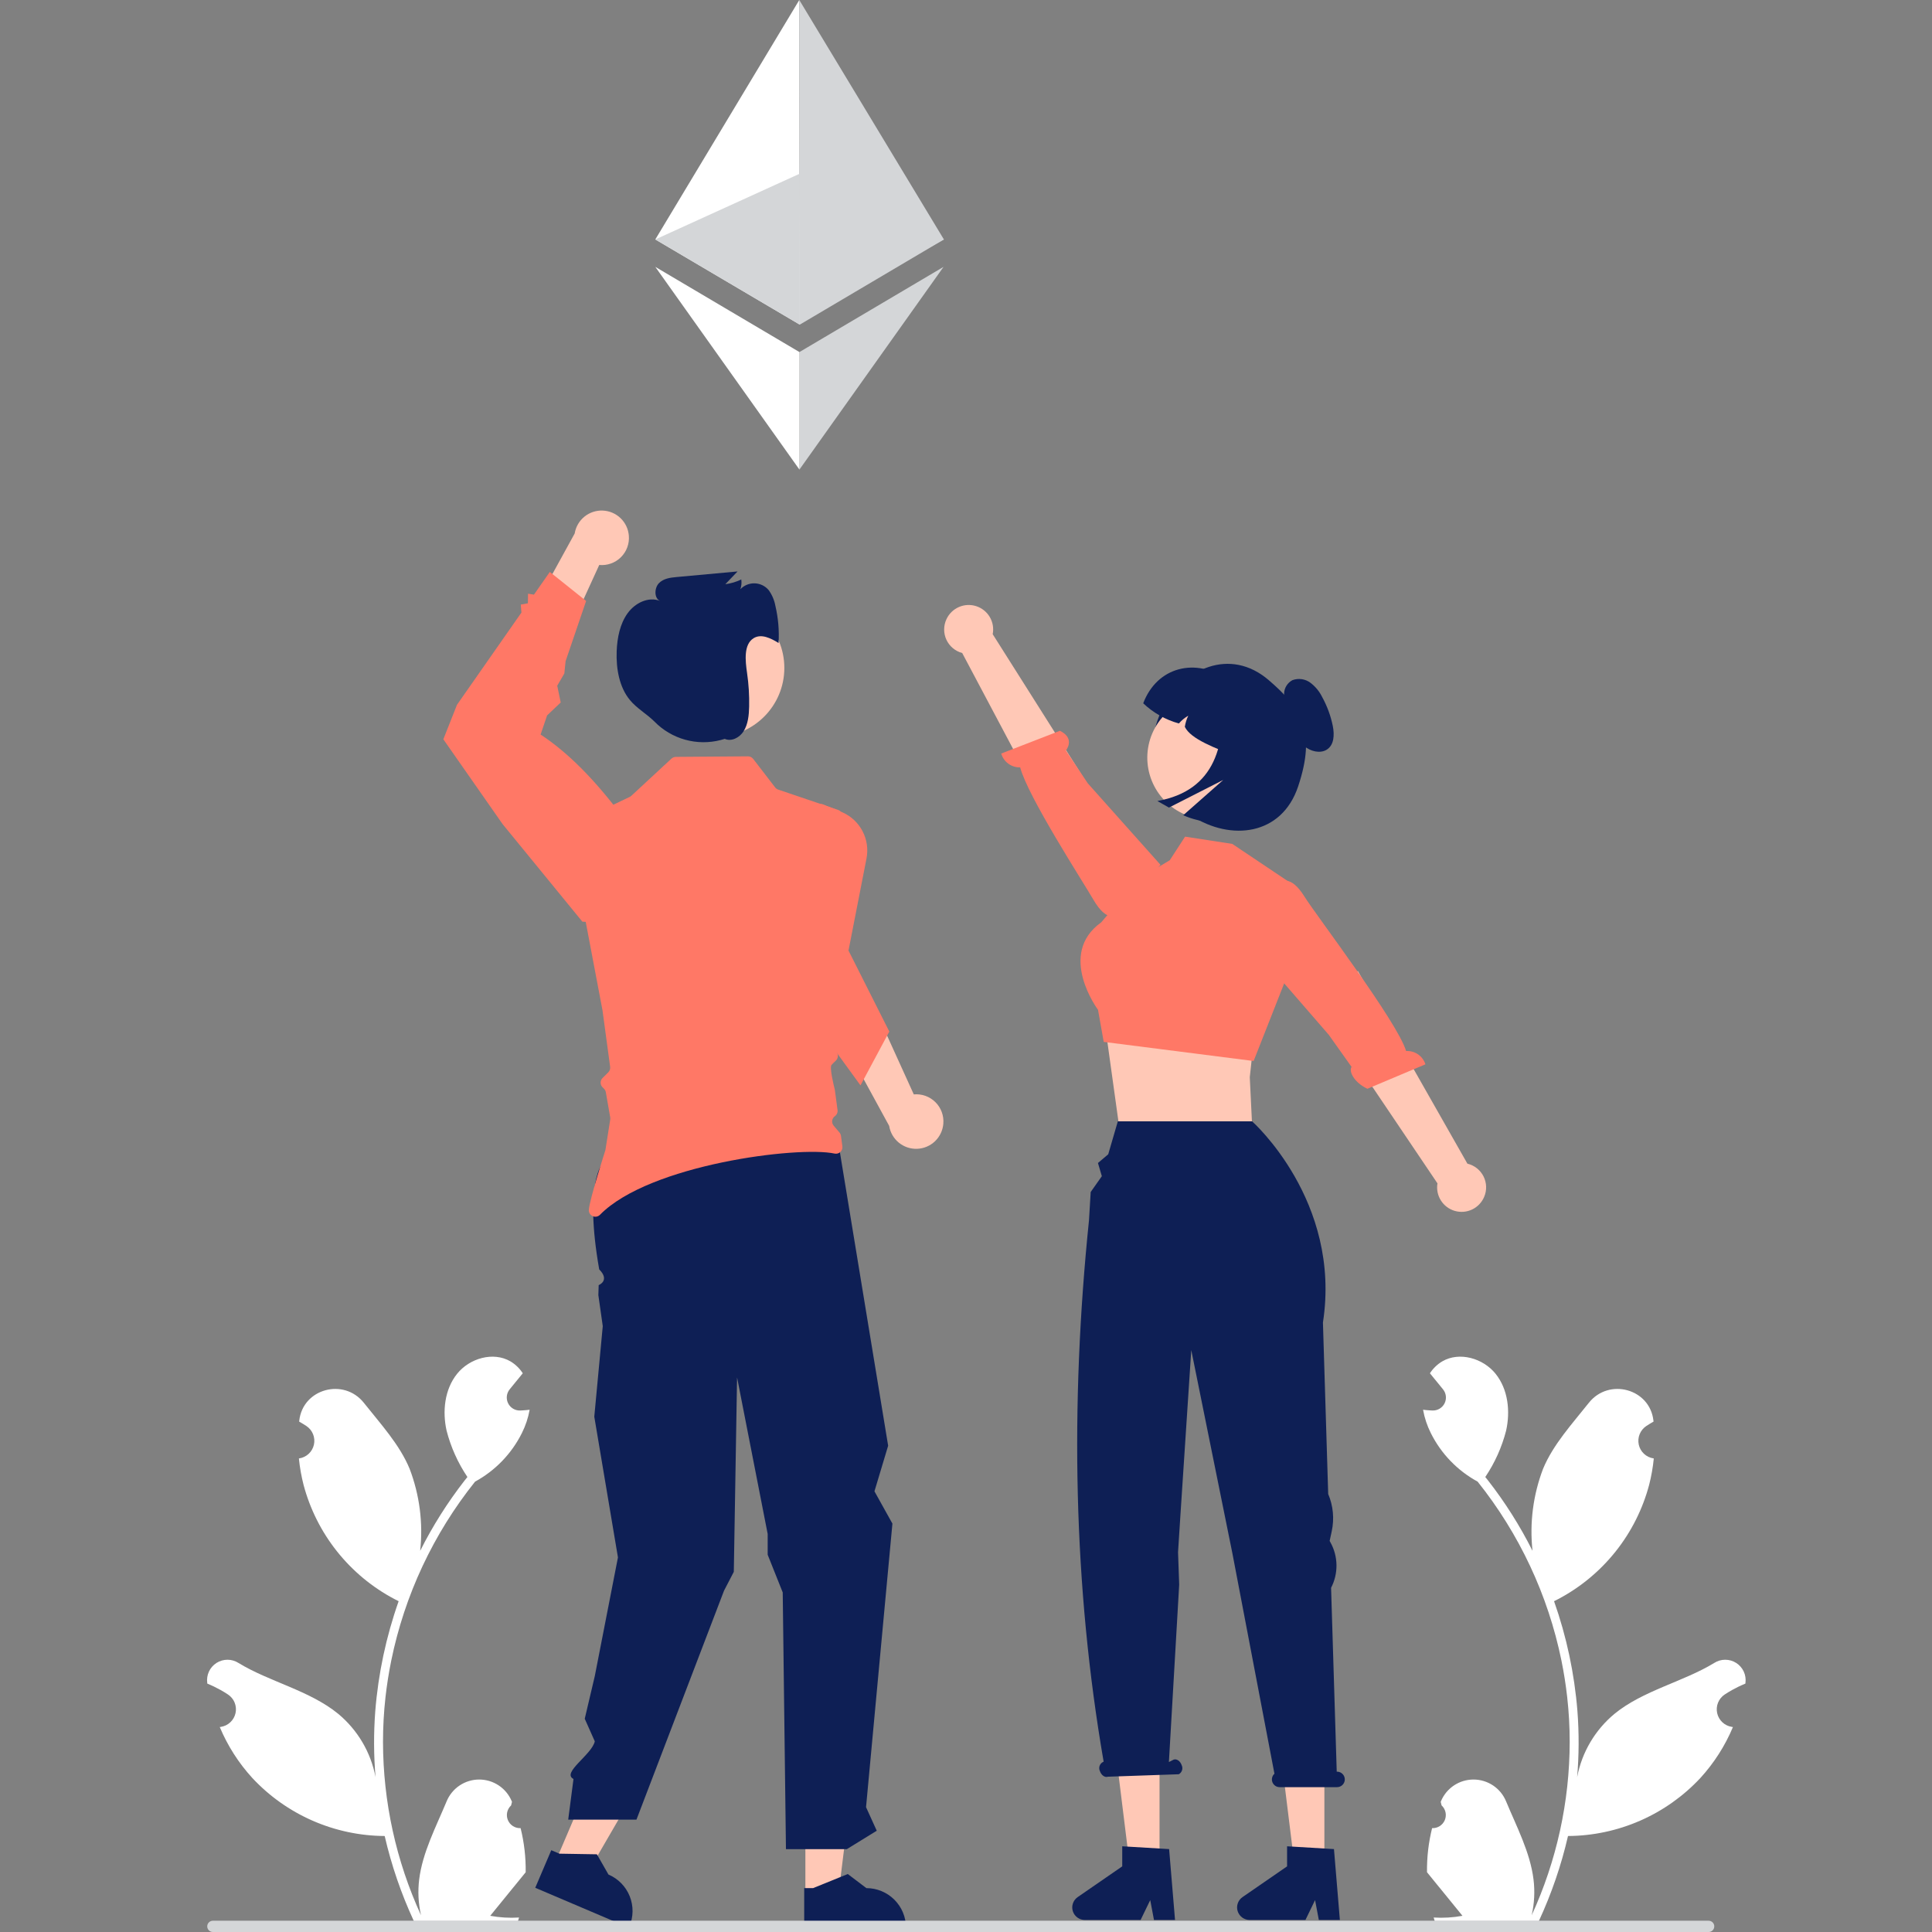 <svg width="280" height="280" viewBox="0 0 280 280" fill="none" xmlns="http://www.w3.org/2000/svg">
<rect x="0" y="0" width="280" height="280" fill="#808080" stroke="none"/>
<path d="M75.45 264.947C75.06 264.965 74.675 264.863 74.346 264.655C74.016 264.446 73.759 264.142 73.609 263.783C73.458 263.424 73.422 263.027 73.505 262.646C73.588 262.266 73.786 261.92 74.072 261.656C74.12 261.466 74.154 261.329 74.202 261.139C74.185 261.097 74.168 261.056 74.151 261.015C73.758 260.089 73.101 259.3 72.261 258.746C71.422 258.193 70.437 257.9 69.431 257.903C68.425 257.907 67.442 258.208 66.607 258.767C65.771 259.327 65.12 260.121 64.734 261.049C63.194 264.755 61.233 268.466 60.751 272.384C60.538 274.115 60.628 275.871 61.016 277.572C57.398 269.69 55.52 261.123 55.508 252.453C55.507 250.277 55.628 248.103 55.87 245.94C56.071 244.168 56.348 242.408 56.704 240.66C58.642 231.179 62.805 222.292 68.85 214.73C71.775 213.136 74.141 210.684 75.629 207.705C76.168 206.634 76.549 205.491 76.76 204.311C76.43 204.354 76.094 204.381 75.764 204.402C75.661 204.408 75.553 204.413 75.45 204.419L75.411 204.42C75.049 204.437 74.689 204.348 74.376 204.165C74.062 203.982 73.809 203.712 73.645 203.388C73.482 203.064 73.416 202.7 73.454 202.339C73.493 201.979 73.636 201.637 73.865 201.355C74.007 201.18 74.15 201.005 74.292 200.83C74.509 200.56 74.731 200.295 74.947 200.025C74.972 199.999 74.996 199.972 75.017 199.944C75.266 199.636 75.515 199.333 75.764 199.025C75.31 198.321 74.699 197.731 73.979 197.301C71.484 195.842 68.044 196.853 66.242 199.106C64.435 201.36 64.094 204.521 64.722 207.337C65.339 209.733 66.36 212.006 67.741 214.06C67.605 214.233 67.465 214.401 67.329 214.573C64.857 217.749 62.702 221.16 60.895 224.755C61.335 220.727 60.81 216.652 59.365 212.866C57.901 209.337 55.156 206.365 52.739 203.314C49.836 199.65 43.883 201.249 43.371 205.894C43.366 205.939 43.361 205.984 43.356 206.029C43.715 206.232 44.067 206.446 44.411 206.673C44.843 206.962 45.178 207.374 45.371 207.855C45.565 208.337 45.608 208.865 45.496 209.372C45.383 209.879 45.12 210.34 44.741 210.695C44.362 211.049 43.885 211.281 43.371 211.361L43.319 211.369C43.447 212.661 43.673 213.942 43.995 215.2C44.929 218.713 46.579 221.995 48.842 224.841C51.106 227.687 53.933 230.035 57.147 231.738C57.358 231.846 57.564 231.954 57.775 232.057C55.96 237.195 54.821 242.546 54.388 247.978C54.143 251.182 54.157 254.401 54.431 257.603L54.415 257.489C53.723 253.929 51.821 250.716 49.032 248.394C44.889 244.994 39.036 243.743 34.567 241.01C34.092 240.706 33.54 240.543 32.975 240.542C32.411 240.54 31.858 240.7 31.381 241.003C30.905 241.305 30.525 241.737 30.286 242.248C30.048 242.759 29.96 243.327 30.034 243.886C30.04 243.926 30.047 243.966 30.053 244.006C30.719 244.277 31.368 244.589 31.995 244.94C32.354 245.143 32.705 245.358 33.049 245.585C33.481 245.873 33.816 246.285 34.01 246.766C34.203 247.248 34.247 247.777 34.134 248.283C34.022 248.79 33.759 249.251 33.38 249.606C33.001 249.961 32.523 250.193 32.01 250.272L31.957 250.28C31.919 250.285 31.887 250.291 31.849 250.296C32.987 253.011 34.585 255.51 36.572 257.684C39.027 260.315 41.994 262.418 45.291 263.863C48.588 265.308 52.146 266.065 55.746 266.088H55.752C56.729 270.33 58.145 274.46 59.977 278.41H75.072C75.126 278.242 75.174 278.069 75.223 277.902C73.826 277.989 72.423 277.906 71.046 277.653C72.166 276.28 73.286 274.897 74.406 273.524C74.431 273.498 74.454 273.471 74.476 273.443C75.044 272.74 75.618 272.043 76.186 271.341L76.186 271.34C76.217 269.186 75.969 267.038 75.45 264.947L75.45 264.947Z" fill="white"/>
<path d="M207.55 264.947C207.939 264.965 208.325 264.863 208.654 264.655C208.983 264.446 209.241 264.142 209.391 263.783C209.541 263.424 209.578 263.027 209.495 262.646C209.412 262.266 209.214 261.92 208.928 261.656C208.88 261.466 208.845 261.329 208.797 261.139C208.815 261.097 208.832 261.056 208.849 261.015C209.241 260.089 209.899 259.3 210.738 258.746C211.578 258.193 212.563 257.9 213.569 257.903C214.575 257.907 215.558 258.208 216.393 258.767C217.229 259.327 217.88 260.121 218.265 261.049C219.806 264.755 221.766 268.466 222.249 272.384C222.462 274.115 222.372 275.871 221.984 277.572C225.601 269.69 227.48 261.123 227.492 252.453C227.493 250.277 227.371 248.103 227.129 245.94C226.929 244.168 226.651 242.408 226.296 240.66C224.357 231.179 220.195 222.292 214.15 214.73C211.224 213.136 208.858 210.684 207.371 207.705C206.832 206.634 206.451 205.491 206.24 204.311C206.57 204.354 206.906 204.381 207.236 204.402C207.339 204.408 207.447 204.413 207.55 204.419L207.588 204.42C207.951 204.437 208.311 204.348 208.624 204.165C208.937 203.982 209.191 203.712 209.354 203.388C209.518 203.064 209.584 202.7 209.545 202.339C209.506 201.979 209.364 201.637 209.135 201.355C208.993 201.18 208.85 201.005 208.707 200.83C208.491 200.56 208.269 200.295 208.053 200.025C208.028 199.999 208.004 199.972 207.982 199.944C207.733 199.636 207.485 199.333 207.236 199.025C207.69 198.321 208.301 197.731 209.021 197.301C211.515 195.842 214.956 196.853 216.758 199.106C218.565 201.36 218.906 204.521 218.278 207.337C217.661 209.733 216.64 212.006 215.259 214.06C215.394 214.233 215.535 214.401 215.67 214.573C218.143 217.749 220.298 221.16 222.104 224.755C221.665 220.727 222.189 216.652 223.634 212.866C225.099 209.337 227.843 206.365 230.26 203.314C233.164 199.65 239.117 201.249 239.629 205.894C239.634 205.939 239.638 205.984 239.643 206.029C239.284 206.232 238.933 206.446 238.589 206.673C238.157 206.962 237.822 207.374 237.629 207.855C237.435 208.337 237.392 208.865 237.504 209.372C237.616 209.879 237.879 210.34 238.258 210.695C238.637 211.049 239.115 211.281 239.629 211.361L239.681 211.369C239.553 212.661 239.327 213.942 239.005 215.2C238.071 218.713 236.421 221.995 234.157 224.841C231.894 227.687 229.067 230.035 225.852 231.738C225.641 231.846 225.436 231.954 225.225 232.057C227.04 237.195 228.178 242.546 228.612 247.978C228.857 251.182 228.843 254.401 228.568 257.603L228.585 257.489C229.277 253.929 231.179 250.716 233.968 248.394C238.111 244.994 243.963 243.743 248.433 241.01C248.908 240.706 249.46 240.543 250.024 240.542C250.589 240.54 251.142 240.7 251.618 241.003C252.095 241.305 252.475 241.737 252.713 242.248C252.952 242.759 253.039 243.327 252.965 243.886C252.959 243.926 252.953 243.966 252.947 244.006C252.281 244.277 251.632 244.589 251.005 244.94C250.646 245.143 250.294 245.358 249.95 245.585C249.518 245.873 249.184 246.285 248.99 246.766C248.797 247.248 248.753 247.777 248.865 248.283C248.978 248.79 249.241 249.251 249.62 249.606C249.999 249.961 250.477 250.193 250.99 250.272L251.043 250.28C251.081 250.285 251.113 250.291 251.151 250.296C250.012 253.011 248.415 255.51 246.428 257.684C243.973 260.315 241.006 262.418 237.709 263.863C234.412 265.308 230.854 266.065 227.254 266.088H227.248C226.271 270.33 224.855 274.46 223.023 278.41H207.928C207.874 278.242 207.825 278.069 207.777 277.902C209.174 277.989 210.577 277.906 211.953 277.653C210.834 276.28 209.714 274.897 208.594 273.524C208.569 273.498 208.545 273.471 208.523 273.443C207.955 272.74 207.382 272.043 206.814 271.341L206.813 271.34C206.783 269.186 207.031 267.038 207.55 264.947L207.55 264.947Z" fill="white"/>
<path d="M80.256 270.392L84.669 272.271L94.022 256.163L87.509 253.391L80.256 270.392Z" fill="#FFC8B6"/>
<path d="M116.722 274.564L121.518 274.563L123.8 256.082L116.721 256.082L116.722 274.564Z" fill="#FFC8B6"/>
<path d="M116.552 279.562L131.302 279.561V279.375C131.302 277.854 130.697 276.395 129.621 275.32C128.544 274.245 127.084 273.64 125.561 273.64H125.561L122.866 271.598L117.839 273.641L116.552 273.641L116.552 279.562Z" fill="#0E1F55"/>
<path d="M77.572 273.592L91.142 279.369L91.215 279.197C91.812 277.798 91.828 276.219 91.26 274.808C90.691 273.397 89.585 272.269 88.184 271.673L88.184 271.673L86.507 268.739L81.081 268.649L79.896 268.145L77.572 273.592Z" fill="#0E1F55"/>
<path d="M121.427 165.184L128.717 209.525L126.733 216.132L129.336 220.812L125.513 261.91L127.065 265.323L122.729 267.994H113.906L113.438 230.788L111.258 225.325V222.315L106.822 199.627L106.349 227.802L104.932 230.531L92.243 263.712H82.35L83.115 257.823C81.342 256.927 85.776 254.307 86.202 252.368L84.745 249.094L86.202 242.91L89.558 225.71L86.129 205.316L87.357 192.19L86.718 187.7L86.766 186.248C86.766 186.248 88.457 185.596 86.842 183.969C84.607 171.309 87.357 168.561 87.357 168.561L98.365 162.125L121.427 165.184Z" fill="#0E1F55"/>
<path d="M103.674 106.791C109.196 106.791 113.672 102.319 113.672 96.803C113.672 91.288 109.196 86.816 103.674 86.816C98.152 86.816 93.676 91.288 93.676 96.803C93.676 102.319 98.152 106.791 103.674 106.791Z" fill="#FFC8B6"/>
<path d="M91.138 77.645C91.186 78.218 91.106 78.794 90.907 79.333C90.707 79.871 90.391 80.36 89.982 80.764C89.573 81.168 89.08 81.477 88.538 81.669C87.996 81.862 87.419 81.934 86.846 81.88L81.037 94.584L77.182 88.432L83.289 77.312C83.444 76.357 83.944 75.492 84.695 74.881C85.446 74.27 86.395 73.955 87.362 73.996C88.33 74.037 89.249 74.431 89.945 75.104C90.641 75.777 91.065 76.681 91.138 77.645V77.645Z" fill="#FFC8B6"/>
<path d="M122.082 166.139C122.103 166.289 122.087 166.441 122.036 166.584C121.985 166.726 121.9 166.854 121.789 166.957C121.678 167.059 121.544 167.134 121.398 167.173C121.252 167.213 121.099 167.217 120.951 167.185C115.716 166.055 94.115 168.767 86.96 176.05C86.824 176.19 86.649 176.284 86.458 176.32C86.267 176.357 86.07 176.333 85.893 176.253C85.716 176.174 85.567 176.041 85.468 175.874C85.369 175.707 85.324 175.514 85.339 175.32C85.466 173.754 87.743 166.67 87.743 166.67L88.438 162.255C88.454 162.153 88.454 162.048 88.438 161.945L87.801 158.293C87.767 158.102 87.675 157.926 87.538 157.789L87.323 157.573C87.146 157.396 87.046 157.156 87.046 156.906C87.046 156.655 87.146 156.415 87.323 156.238L88.159 155.408C88.26 155.304 88.337 155.179 88.384 155.042C88.43 154.904 88.445 154.758 88.427 154.614L87.317 146.416C87.312 146.401 87.312 146.379 87.307 146.364L82.404 120.498C82.366 120.293 82.396 120.082 82.49 119.897C82.584 119.712 82.737 119.563 82.924 119.473L91.258 115.495C91.344 115.454 91.424 115.401 91.495 115.337L97.313 109.945C97.487 109.788 97.711 109.699 97.945 109.693L108.403 109.614C108.549 109.614 108.692 109.647 108.822 109.711C108.953 109.775 109.067 109.867 109.156 109.982L112.339 114.118C112.452 114.264 112.605 114.373 112.78 114.433L114.937 115.163L121.166 117.276L121.456 117.376C121.635 117.438 121.791 117.552 121.903 117.704C122.016 117.856 122.08 118.038 122.087 118.227C122.091 118.255 122.093 118.283 122.092 118.311L120.535 150.505C120.53 150.647 120.556 150.788 120.609 150.92L121.356 152.659C121.43 152.836 121.45 153.031 121.411 153.218C121.373 153.406 121.278 153.577 121.14 153.71C120.919 153.921 120.667 154.162 120.509 154.341C120.188 154.693 120.872 157.484 120.977 157.888C120.987 157.923 120.994 157.958 120.998 157.993L121.382 160.879C121.404 161.048 121.38 161.22 121.311 161.377C121.243 161.533 121.133 161.668 120.993 161.767C120.887 161.843 120.797 161.94 120.73 162.052C120.664 162.164 120.621 162.289 120.605 162.418C120.589 162.548 120.601 162.679 120.638 162.804C120.676 162.929 120.74 163.044 120.824 163.144L121.666 164.137C121.781 164.277 121.856 164.446 121.882 164.626L122.082 166.139Z" fill="#FF7866"/>
<path d="M101.116 106.301C101.073 106.207 101.031 106.113 100.988 106.019C101.005 106.019 101.021 106.021 101.037 106.022L101.116 106.301Z" fill="#0E1F55"/>
<path d="M136.714 162.854C136.763 162.281 136.685 161.705 136.487 161.166C136.288 160.627 135.974 160.137 135.566 159.732C135.158 159.328 134.665 159.017 134.124 158.823C133.583 158.629 133.005 158.555 132.433 158.608L126.656 145.89L122.785 152.031L128.864 163.167C129.017 164.123 129.515 164.989 130.264 165.602C131.013 166.215 131.961 166.532 132.929 166.493C133.896 166.455 134.816 166.063 135.514 165.392C136.211 164.721 136.639 163.818 136.714 162.854V162.854Z" fill="#FFC8B6"/>
<path d="M128.885 149.501L128.564 150.1L125.181 156.417L124.707 157.3L121.403 152.754L110.561 137.84L112.102 128.486L114.938 116.766L119.141 116.525L122.087 117.728C123.342 118.282 124.372 119.245 125.006 120.46C125.641 121.675 125.844 123.069 125.581 124.414L122.971 137.761L128.885 149.501Z" fill="#FF7866"/>
<path d="M112.378 87.817C112.228 86.987 111.894 86.202 111.399 85.519C111.15 85.223 110.841 84.983 110.493 84.815C110.144 84.646 109.764 84.553 109.378 84.541C108.991 84.529 108.606 84.599 108.248 84.746C107.89 84.894 107.567 85.114 107.3 85.394C107.456 84.941 107.502 84.456 107.433 83.981C106.703 84.331 105.922 84.563 105.119 84.668L106.893 82.818L98.061 83.628C97.15 83.712 96.164 83.831 95.495 84.522C94.826 85.214 94.788 86.69 95.634 87.076C93.967 86.449 92.053 87.359 90.953 88.884C89.854 90.409 89.449 92.421 89.374 94.372C89.278 96.903 89.75 99.597 91.296 101.46C92.308 102.678 93.686 103.438 94.805 104.534L94.839 104.567C96.064 105.822 97.601 106.732 99.292 107.202C100.983 107.673 102.769 107.688 104.468 107.246C104.659 107.194 104.848 107.136 105.039 107.081C105.99 107.511 107.176 106.924 107.776 105.968C108.417 104.948 108.543 103.644 108.571 102.401C108.606 100.776 108.506 99.151 108.271 97.543C108.006 95.732 107.767 93.412 109.203 92.502C110.321 91.794 111.71 92.493 112.836 93.187C112.944 91.384 112.79 89.575 112.378 87.817Z" fill="#0E1F55"/>
<path d="M91.058 134.051L84.397 133.57L72.835 119.43L64.252 107.142L66.229 102.146L75.571 88.776L75.475 87.621L76.508 87.435L76.527 86.044L77.385 86.181L79.683 82.891L84.944 87.096L81.969 95.826L81.788 97.606L80.758 99.379L81.262 101.81L79.294 103.675L78.347 106.455C82.434 109.139 86.309 113.156 90.088 118.183L91.058 134.051Z" fill="#FF7866"/>
<path d="M181.85 149.429L181.128 156.119L181.553 164.892L162.1 162.583L160.271 149.429L162.601 149.452L181.85 149.429Z" fill="#FFC8B6"/>
<path d="M164.912 127.441L169.534 124.671L171.75 121.254L178.59 122.305L186.95 127.904L186.868 140.601L181.684 153.77L159.959 150.999L159.134 146.354C159.134 146.354 153.124 138.292 159.596 133.675L164.912 127.441Z" fill="#FF7866"/>
<path d="M137.168 89.739C136.949 90.205 136.835 90.714 136.834 91.229C136.833 91.745 136.945 92.254 137.163 92.721C137.38 93.188 137.698 93.602 138.093 93.934C138.487 94.265 138.95 94.506 139.449 94.64L154.499 123.006L160.573 118.322L143.869 91.912C144.038 91.061 143.889 90.178 143.45 89.43C143.01 88.681 142.311 88.12 141.485 87.852C140.659 87.584 139.763 87.628 138.968 87.976C138.172 88.324 137.532 88.951 137.168 89.739V89.739Z" fill="#FFC8B6"/>
<path d="M161.856 132.59C161.856 132.59 160.461 133.826 158.478 130.414C156.89 127.683 148.971 115.453 147.85 111.214C147.235 111.231 146.632 111.043 146.135 110.68C145.639 110.318 145.277 109.8 145.107 109.209L153.613 105.911C155.462 106.835 154.949 108.115 154.48 108.777L157.648 113.523L168.185 125.335L162.879 131.715L161.856 132.59Z" fill="#FF7866"/>
<path d="M191.94 270.894H187.687L185.662 254.507H191.94V270.894Z" fill="#FFC8B6"/>
<path d="M194.185 278.254H191.135L190.59 275.378L189.196 278.254H181.107C180.719 278.254 180.341 278.131 180.029 277.901C179.717 277.672 179.486 277.348 179.37 276.979C179.255 276.609 179.261 276.212 179.387 275.846C179.514 275.479 179.754 275.163 180.073 274.943L186.533 270.487V267.579L193.328 267.984L194.185 278.254Z" fill="#0E1F55"/>
<path d="M168.05 270.894H163.797L161.772 254.507H168.05V270.894Z" fill="#FFC8B6"/>
<path d="M170.294 278.254H167.244L166.7 275.378L165.305 278.254H157.216C156.828 278.254 156.451 278.131 156.138 277.901C155.826 277.672 155.595 277.348 155.48 276.979C155.364 276.609 155.37 276.212 155.497 275.846C155.623 275.479 155.864 275.163 156.183 274.943L162.643 270.487V267.579L169.437 267.984L170.294 278.254Z" fill="#0E1F55"/>
<path d="M193.775 256.762H193.729L192.911 230.118C193.44 229.098 193.709 227.964 193.693 226.815C193.677 225.666 193.377 224.539 192.819 223.534L192.702 223.323L193.006 221.917C193.396 220.11 193.217 218.228 192.493 216.527L191.73 191.673C194.457 174.025 181.465 162.515 181.465 162.515H162.003L160.612 167.289L159.124 168.551L159.687 170.461L158.072 172.755L157.824 176.855C155.062 203.737 155.563 229.932 159.947 255.311L159.827 255.372C159.6 255.498 159.431 255.706 159.354 255.954C159.278 256.202 159.299 256.469 159.415 256.702C159.617 257.288 160.13 257.643 160.561 257.494L170.839 257.137C171.065 257.011 171.235 256.802 171.312 256.555C171.388 256.307 171.367 256.039 171.251 255.807C171.049 255.221 170.536 254.866 170.105 255.015L169.406 255.368L170.897 229.657L170.731 224.961L171.072 219.633L172.648 195.669L178.611 225.138L184.702 257.059C184.534 257.211 184.416 257.41 184.364 257.63C184.312 257.851 184.328 258.082 184.409 258.293C184.491 258.504 184.635 258.685 184.822 258.813C185.01 258.941 185.231 259.009 185.458 259.008H193.775C194.073 259.008 194.359 258.89 194.57 258.679C194.78 258.468 194.899 258.183 194.899 257.885C194.899 257.587 194.78 257.302 194.57 257.091C194.359 256.881 194.073 256.762 193.775 256.762V256.762Z" fill="#0E1F55"/>
<path d="M215.089 173.478C215.294 173.006 215.393 172.494 215.379 171.979C215.365 171.464 215.238 170.958 215.007 170.497C214.776 170.036 214.446 169.632 214.042 169.312C213.638 168.992 213.168 168.765 212.666 168.646L196.794 140.731L190.858 145.589L208.327 171.501C208.183 172.357 208.358 173.235 208.819 173.97C209.28 174.706 209.995 175.246 210.829 175.49C211.662 175.734 212.556 175.664 213.341 175.293C214.127 174.922 214.748 174.276 215.089 173.478V173.478Z" fill="#FFC8B6"/>
<path d="M185.627 127.884C185.627 127.884 186.985 126.608 189.067 129.961C190.734 132.644 202.54 148.119 203.784 152.324C204.398 152.289 205.007 152.459 205.514 152.807C206.021 153.155 206.397 153.662 206.584 154.248L198.179 157.792C196.303 156.923 195.43 155.297 195.879 154.621L192.574 149.969L180.183 135.679L184.629 128.789L185.627 127.884Z" fill="#FF7866"/>
<path d="M248.446 279.184C248.446 279.291 248.425 279.397 248.384 279.496C248.343 279.596 248.283 279.686 248.207 279.762C248.131 279.837 248.041 279.898 247.942 279.938C247.842 279.979 247.736 280 247.629 280H30.85C30.634 280 30.426 279.914 30.273 279.761C30.119 279.608 30.033 279.4 30.033 279.184C30.033 278.967 30.119 278.76 30.273 278.606C30.426 278.453 30.634 278.367 30.85 278.367H247.629C247.736 278.367 247.842 278.388 247.942 278.429C248.041 278.47 248.131 278.53 248.207 278.606C248.283 278.682 248.343 278.772 248.384 278.871C248.425 278.97 248.446 279.076 248.446 279.184V279.184Z" fill="#D4D6D8"/>
<path d="M168.427 102.828C165.597 108.399 167.446 114.853 172.697 118.247C178.376 121.917 185.749 121.113 188.133 113.982C190.789 106.04 188.607 102.633 183.863 98.562C178.304 93.792 171.485 96.808 168.427 102.828Z" fill="#0E1F55"/>
<path d="M182.357 115.24C180.917 117.125 178.786 118.362 176.432 118.679C174.079 118.996 171.696 118.366 169.807 116.93C167.918 115.493 166.677 113.366 166.357 111.015C166.037 108.665 166.664 106.284 168.1 104.395L168.178 104.293C169.646 102.458 171.776 101.273 174.111 100.993C176.446 100.714 178.797 101.362 180.657 102.798C182.518 104.234 183.738 106.344 184.056 108.671C184.374 110.998 183.763 113.357 182.355 115.238L182.357 115.24Z" fill="#FFC8B6"/>
<path d="M165.684 101.926C167.14 103.31 168.915 104.314 170.852 104.851C171.24 104.402 171.7 104.021 172.214 103.723C171.968 104.234 171.799 104.778 171.714 105.339C172.578 107.129 176.106 108.417 179.478 109.733L183.945 101.859L178.033 98.513C173.282 95.233 167.69 96.633 165.684 101.926Z" fill="#0E1F55"/>
<path d="M187.314 98.572C187.745 98.413 188.209 98.365 188.664 98.431C189.119 98.498 189.55 98.677 189.917 98.952C190.637 99.498 191.219 100.205 191.617 101.016C192.34 102.329 192.859 103.743 193.158 105.211C193.413 106.481 193.369 108.017 192.229 108.679C191.277 109.232 189.916 108.884 189.041 108.146C188.23 107.372 187.615 106.416 187.246 105.358C186.884 104.307 186.347 103.325 185.657 102.454L186.445 102.821C186.196 102.066 186.08 101.273 186.102 100.478C186.12 100.082 186.242 99.698 186.454 99.364C186.667 99.029 186.963 98.756 187.314 98.572V98.572Z" fill="#0E1F55"/>
<path d="M177.089 99.604L183.432 103.194C184.281 103.675 185.027 104.318 185.627 105.086C186.228 105.855 186.671 106.734 186.931 107.674C187.191 108.614 187.264 109.595 187.144 110.563C187.024 111.531 186.715 112.465 186.234 113.314C184.818 115.809 182.522 117.687 179.794 118.581C177.067 119.475 174.103 119.321 171.483 118.149L177.278 113.039L169.416 117.04L167.737 116.09C176.169 114.559 177.796 107.951 177.089 99.604Z" fill="#0E1F55"/>
<path d="M115.839 0L94.973 34.702L115.91 47.049L115.839 0Z" fill="white"/>
<path d="M136.796 34.702L115.839 0L115.91 47.049L136.796 34.702Z" fill="#D4D6D8"/>
<path d="M94.973 34.702L115.884 25.181L115.91 47.049L94.973 34.702Z" fill="#D4D6D8"/>
<path d="M136.797 34.702L115.885 25.181L115.93 46.25L136.797 34.702Z" fill="#D4D6D8"/>
<path d="M136.746 38.676L115.859 51.023V68.055L136.746 38.676Z" fill="#D4D6D8"/>
<path d="M94.972 38.676L115.859 51.023V68.055L94.972 38.676Z" fill="white"/>
</svg>
